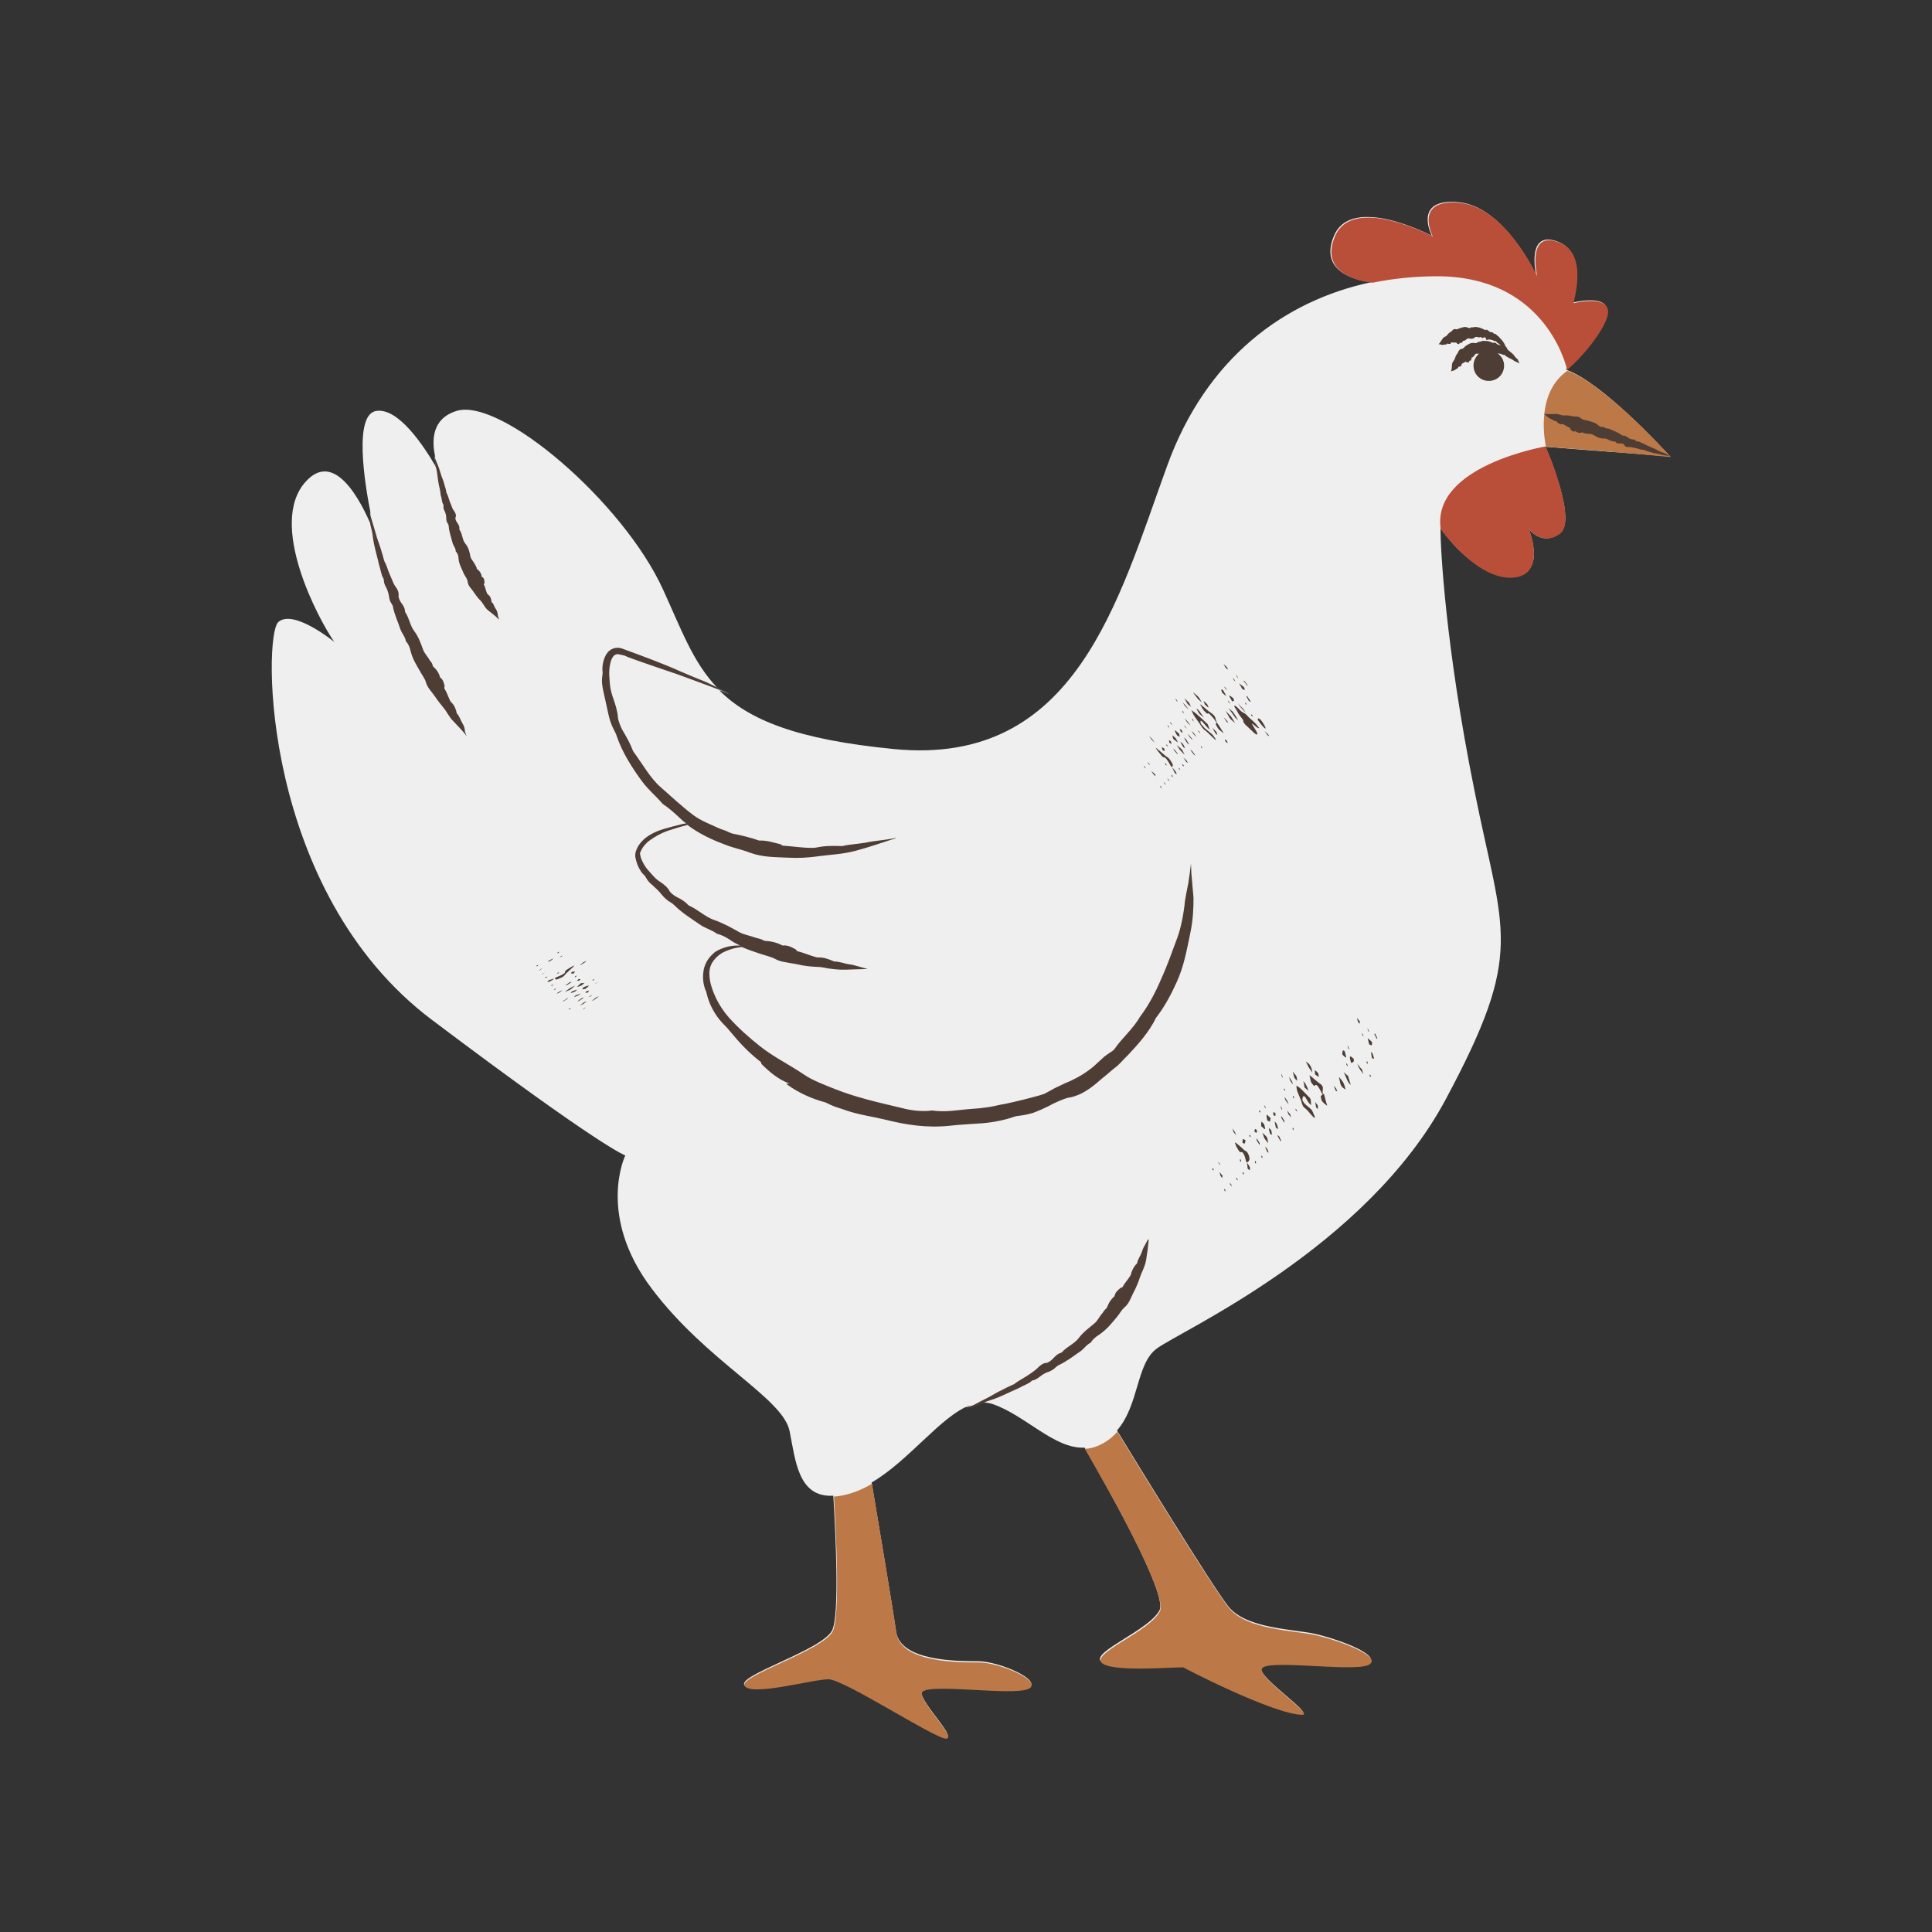 <svg xmlns="http://www.w3.org/2000/svg" xmlns:xlink="http://www.w3.org/1999/xlink" width="200" viewBox="0 0 150 150" height="200" preserveAspectRatio="xMidYMid meet"><rect x="0" y="0" width="150" height="150" fill="#333333" stroke="none"/><defs><clipPath id="956b8e612f"><path d="M 21 15 L 129.75 15 L 129.75 135 L 21 135 Z M 21 15 " clip-rule="nonzero"></path></clipPath><clipPath id="758ae42e56"><path d="M 57 28 L 129.75 28 L 129.75 135 L 57 135 Z M 57 28 " clip-rule="nonzero"></path></clipPath><clipPath id="5d66ffe4da"><path d="M 28 25 L 129.75 25 L 129.75 110 L 28 110 Z M 28 25 " clip-rule="nonzero"></path></clipPath></defs><g clip-path="url(#956b8e612f)"><path fill="#efefef" d="M 129.68 35.441 C 129.703 35.469 129.703 35.469 129.68 35.441 C 128.918 35.395 128.039 35.301 127.09 35.23 C 126.945 35.23 126.828 35.207 126.684 35.207 C 126.426 35.184 126.164 35.156 125.902 35.133 C 125.758 35.133 125.617 35.109 125.473 35.109 C 125.332 35.109 125.211 35.086 125.07 35.086 C 124.691 35.062 124.285 35.016 123.93 34.992 C 123.906 34.992 123.883 34.992 123.859 34.992 C 121.719 34.824 119.984 34.684 119.984 34.684 C 119.984 34.684 120.246 35.277 120.555 36.109 C 120.602 36.227 120.652 36.348 120.676 36.465 C 120.77 36.703 120.84 36.941 120.91 37.203 C 120.961 37.32 120.984 37.438 121.031 37.559 C 121.102 37.746 121.148 37.961 121.195 38.152 C 121.223 38.223 121.223 38.27 121.246 38.34 C 121.27 38.484 121.316 38.625 121.34 38.746 C 121.363 38.91 121.41 39.055 121.434 39.195 C 121.457 39.34 121.48 39.457 121.48 39.602 C 121.508 39.816 121.531 40.004 121.531 40.172 C 121.531 40.742 121.41 41.191 121.102 41.406 C 119.723 42.453 118.68 41.051 118.68 41.051 C 118.68 41.051 119.105 42.07 119.082 43.047 C 119.082 43.117 119.082 43.164 119.082 43.211 C 119.082 43.332 119.059 43.449 119.012 43.594 C 118.988 43.688 118.965 43.781 118.918 43.879 C 118.895 43.926 118.867 43.973 118.844 44.02 C 118.797 44.113 118.727 44.211 118.656 44.281 C 118.609 44.328 118.582 44.352 118.535 44.398 C 118.273 44.637 117.918 44.781 117.395 44.805 C 117.23 44.805 117.039 44.805 116.875 44.781 C 116.492 44.734 116.113 44.613 115.734 44.473 C 114.781 44.043 113.879 43.309 113.191 42.617 C 113 42.43 112.836 42.262 112.691 42.07 C 112.598 41.977 112.527 41.883 112.453 41.785 C 112.453 41.762 112.43 41.762 112.406 41.738 C 112.336 41.668 112.266 41.574 112.215 41.5 C 111.98 41.191 111.836 41.004 111.836 41.004 C 111.836 42.547 112.215 50.148 114.473 61.363 C 116.707 72.578 118.441 73.789 112.242 85.359 C 106.039 96.93 91.715 103.297 89.812 104.699 C 88.199 105.887 88.457 109.07 86.723 111.062 C 87.887 112.965 94.066 123.086 95.371 124.727 C 96.773 126.484 100.551 126.484 102.145 126.863 C 104.258 127.363 107.441 128.621 106.133 129.191 C 104.828 129.738 97.891 128.645 97.891 129.523 C 97.891 130.402 101.93 133.039 101.051 133.039 C 98.887 133.039 91.738 129.359 91.832 129.359 C 90.621 129.359 86.129 129.762 85.465 128.977 C 84.801 128.219 89.242 126.555 90.027 125.012 C 90.668 123.727 85.82 115.176 84.207 112.395 C 81.855 112.512 79.621 109.875 77.031 108.996 C 76.723 108.902 76.414 108.879 76.082 108.902 C 76.035 108.926 75.984 108.949 75.938 108.973 C 75.82 109.047 75.156 109.234 75.012 109.258 C 74.895 109.281 75.059 109.211 75.203 109.164 C 75.25 109.141 75.273 109.117 75.32 109.094 C 73.039 109.949 70.594 113.395 67.672 115.102 C 68.121 117.789 69.309 124.82 69.57 126.672 C 69.902 128.977 74.301 128.977 75.938 128.977 C 77.602 128.977 81.094 130.523 79.789 131.07 C 78.48 131.613 71.543 130.523 71.543 131.402 C 71.543 132.281 74.301 134.918 73.422 134.918 C 72.543 134.918 65.508 130.309 64.297 130.309 C 63.086 130.309 58.477 131.613 57.812 130.855 C 57.145 130.094 63.848 128.121 64.605 126.578 C 65.199 125.391 64.867 118.93 64.699 116.125 C 61.945 116.293 61.754 113.32 61.305 111.113 C 60.781 108.523 54.914 105.766 50.613 100.066 C 46.289 94.363 48.547 89.707 48.547 89.707 C 48.547 89.707 46.812 89.184 33.531 79.18 C 20.25 69.18 20.418 49.34 21.605 48.297 C 22.793 47.25 25.953 49.84 25.953 49.84 C 24.742 48.105 20.773 40.695 23.719 37.414 C 25.977 34.871 28.043 38.934 28.875 40.93 C 28.852 40.836 28.828 40.742 28.805 40.668 C 28.754 40.527 28.73 39.887 28.73 39.742 C 28.73 39.625 28.754 39.789 28.777 39.934 C 28.805 40.004 28.805 40.051 28.828 40.125 C 28.258 37.32 27.473 32.141 29.23 31.902 C 30.918 31.664 32.84 34.516 33.863 36.273 C 33.84 36.203 33.816 36.133 33.816 36.086 C 33.793 35.988 33.746 35.539 33.746 35.441 C 33.746 35.348 33.77 35.492 33.816 35.562 C 33.816 35.562 33.816 35.586 33.816 35.586 C 33.484 34.184 33.531 32.496 35.453 31.902 C 38.898 30.859 48.402 38.984 51.492 45.801 C 52.895 48.867 53.797 51.41 55.672 53.379 C 56.055 53.57 56.41 53.762 56.527 53.832 C 56.766 53.973 56.41 53.785 56.125 53.688 C 56.031 53.664 55.934 53.617 55.84 53.594 C 58.145 55.898 61.852 57.418 69.406 58.156 C 83.539 59.535 86.82 46.586 90.621 36.156 C 93.66 27.77 99.742 23.328 106.492 21.902 C 106.492 21.902 102.168 21.594 103.57 18.312 C 104.945 15.012 111.172 18.312 111.172 18.312 C 111.172 18.312 109.629 15.367 113.238 15.699 C 116.848 16.031 119.273 21.402 119.273 21.402 C 119.273 21.402 118.418 17.742 121.008 18.789 C 122.574 19.43 122.621 21.285 122.102 23.492 C 122.102 23.492 124.785 22.805 124.785 24.156 C 124.785 25.086 123.145 27.34 121.602 28.648 C 121.602 28.695 121.625 28.719 121.625 28.719 C 124.355 29.695 128.988 34.684 129.582 35.348 C 129.656 35.418 129.68 35.418 129.68 35.441 C 129.727 35.441 129.703 35.441 129.68 35.441 Z M 129.68 35.441 " fill-opacity="1" fill-rule="nonzero"></path></g><g clip-path="url(#758ae42e56)"><path fill="#bc7846" d="M 79.812 131.141 C 78.48 131.688 71.566 130.594 71.566 131.473 C 71.566 132.352 74.324 134.988 73.445 134.988 C 72.566 134.988 65.531 130.379 64.32 130.379 C 63.109 130.379 58.5 131.688 57.836 130.926 C 57.168 130.164 63.871 128.195 64.652 126.648 C 65.246 125.461 64.914 119 64.75 116.195 C 65.199 116.172 65.746 116.055 66.363 115.84 C 66.816 115.672 67.266 115.461 67.695 115.199 C 68.145 117.883 69.332 124.914 69.594 126.77 C 69.926 129.074 74.324 129.074 75.961 129.074 C 77.625 129.051 81.117 130.594 79.812 131.141 Z M 102.168 126.957 C 100.551 126.578 96.797 126.578 95.395 124.82 C 94.09 123.18 87.887 113.035 86.75 111.16 C 86.465 111.492 86.105 111.801 85.68 112.039 C 85.18 112.324 84.707 112.465 84.23 112.488 C 85.844 115.27 90.715 123.824 90.051 125.105 C 89.289 126.648 84.848 128.289 85.512 129.074 C 86.18 129.832 90.668 129.453 91.879 129.453 C 91.809 129.453 98.938 133.137 101.121 133.137 C 102 133.137 97.961 130.5 97.961 129.621 C 97.961 128.742 104.875 129.832 106.207 129.285 C 107.488 128.715 104.305 127.457 102.168 126.957 Z M 121.695 28.789 C 119.059 30.598 120.031 34.684 120.031 34.684 C 120.031 34.684 126.188 35.133 129.727 35.492 C 129.703 35.469 124.617 29.812 121.695 28.789 Z M 121.695 28.789 " fill-opacity="1" fill-rule="nonzero"></path></g><g clip-path="url(#5d66ffe4da)"><path fill="#4e3d34" d="M 114.711 26.559 Z M 117.965 28.195 C 117.988 28.246 117.941 28.195 117.895 28.172 C 117.777 28.125 117.633 28.078 117.445 27.938 C 117.348 27.863 117.207 27.84 117.086 27.746 C 116.992 27.699 116.898 27.652 116.848 27.578 C 116.848 27.578 116.848 27.555 116.824 27.555 C 116.684 27.578 116.59 27.484 116.469 27.461 C 116.422 27.461 116.375 27.461 116.328 27.438 C 116.305 27.438 116.305 27.438 116.277 27.438 C 116.59 27.652 116.777 28.008 116.777 28.387 C 116.777 29.051 116.254 29.574 115.59 29.574 C 114.926 29.574 114.402 29.051 114.402 28.387 C 114.402 28.008 114.57 27.699 114.828 27.461 C 114.758 27.461 114.688 27.461 114.617 27.461 C 114.52 27.461 114.473 27.625 114.402 27.676 C 114.379 27.699 114.355 27.746 114.309 27.746 C 114.285 27.746 114.262 27.746 114.262 27.77 C 114.234 27.938 114.211 28.031 114.07 28.008 C 114.094 28.172 113.977 28.148 113.855 28.125 C 113.832 28.102 113.809 28.055 113.785 28.078 C 113.715 28.148 113.594 28.172 113.5 28.246 C 113.477 28.246 113.477 28.27 113.477 28.293 C 113.477 28.434 113.379 28.457 113.238 28.48 C 113.238 28.48 113.215 28.48 113.215 28.48 C 113.238 28.555 113.191 28.578 113.145 28.602 C 113.098 28.625 113.047 28.672 113 28.695 C 112.977 28.742 112.859 28.766 112.785 28.789 C 112.691 28.816 112.645 28.84 112.645 28.84 C 112.645 28.84 112.668 28.816 112.668 28.789 C 112.715 28.672 112.715 28.48 112.738 28.27 C 112.762 28.078 112.906 28.008 112.953 27.84 C 113 27.699 113.047 27.555 113.145 27.461 C 113.238 27.316 113.262 27.105 113.5 27.082 C 113.617 27.082 113.691 26.938 113.785 26.867 C 113.977 26.746 114.188 26.582 114.449 26.629 C 114.57 26.652 114.688 26.652 114.758 26.535 C 114.828 26.559 114.902 26.535 114.973 26.512 C 115.043 26.488 115.09 26.461 115.188 26.461 C 115.305 26.488 115.426 26.461 115.543 26.488 C 115.66 26.512 115.781 26.559 115.875 26.605 C 115.898 26.629 115.945 26.629 115.969 26.605 C 116.066 26.582 116.137 26.629 116.184 26.676 C 116.254 26.746 116.352 26.773 116.445 26.797 C 116.469 26.797 116.492 26.797 116.516 26.797 C 116.469 26.773 116.422 26.723 116.375 26.699 C 116.305 26.629 116.23 26.605 116.16 26.512 C 116.16 26.512 116.16 26.488 116.137 26.488 C 115.996 26.488 115.922 26.414 115.828 26.391 C 115.781 26.391 115.734 26.391 115.711 26.367 C 115.66 26.344 115.613 26.344 115.543 26.367 C 115.449 26.414 115.375 26.414 115.352 26.25 C 115.352 26.203 115.281 26.152 115.211 26.203 C 115.113 26.25 115.043 26.273 114.996 26.176 C 114.996 26.176 114.973 26.152 114.973 26.152 C 114.902 26.203 114.805 26.203 114.734 26.176 C 114.664 26.152 114.57 26.129 114.496 26.203 C 114.332 26.344 114.188 26.297 114.023 26.273 C 113.926 26.25 113.832 26.391 113.762 26.414 C 113.715 26.414 113.691 26.488 113.641 26.461 C 113.617 26.461 113.594 26.438 113.594 26.461 C 113.523 26.605 113.453 26.676 113.332 26.605 C 113.309 26.773 113.191 26.723 113.098 26.652 C 113.07 26.629 113.07 26.559 113.047 26.582 C 112.953 26.629 112.836 26.582 112.715 26.582 C 112.691 26.582 112.668 26.582 112.668 26.605 C 112.621 26.723 112.527 26.723 112.383 26.676 C 112.383 26.676 112.359 26.676 112.359 26.676 C 112.336 26.746 112.289 26.746 112.242 26.746 C 112.191 26.746 112.121 26.746 112.074 26.773 C 112.027 26.797 111.93 26.773 111.836 26.746 C 111.742 26.723 111.695 26.723 111.695 26.723 C 111.695 26.723 111.719 26.699 111.719 26.699 C 111.812 26.605 111.883 26.461 112.004 26.297 C 112.098 26.129 112.266 26.152 112.336 26.035 C 112.43 25.918 112.527 25.82 112.621 25.773 C 112.762 25.703 112.836 25.488 113.023 25.559 C 113.121 25.605 113.215 25.512 113.332 25.488 C 113.43 25.465 113.523 25.418 113.641 25.395 C 113.738 25.371 113.855 25.395 113.977 25.441 C 114.07 25.488 114.164 25.488 114.262 25.395 C 114.379 25.465 114.496 25.348 114.641 25.395 C 114.758 25.418 114.855 25.418 114.949 25.465 C 115.043 25.512 115.164 25.535 115.258 25.605 C 115.281 25.633 115.328 25.633 115.352 25.605 C 115.449 25.582 115.496 25.633 115.566 25.68 C 115.637 25.75 115.711 25.797 115.805 25.797 C 115.875 25.797 115.945 25.82 115.969 25.891 C 115.969 25.918 115.996 25.918 115.996 25.918 C 116.137 25.867 116.207 26.059 116.328 26.105 C 116.422 26.203 116.516 26.32 116.613 26.414 C 116.684 26.512 116.777 26.629 116.824 26.746 C 116.848 26.82 116.922 26.938 116.992 27.008 C 117.016 27.031 117.016 27.082 117.039 27.129 C 117.23 27.316 117.469 27.438 117.609 27.676 C 117.656 27.746 117.754 27.84 117.848 27.91 C 117.848 27.961 117.941 28.148 117.965 28.195 Z M 115.09 27.316 C 115.09 27.316 115.113 27.316 115.113 27.293 C 115.113 27.316 115.09 27.316 115.09 27.316 Z M 116.637 26.984 C 116.637 26.961 116.613 26.961 116.59 26.938 C 116.613 26.961 116.613 26.984 116.637 26.984 Z M 113.047 26.723 Z M 114.262 25.441 Z M 121.84 33.305 Z M 129.68 35.418 C 129.609 35.371 129.297 35.207 129.227 35.184 C 129.086 35.133 128.871 35.062 128.754 34.992 C 128.395 34.777 127.969 34.66 127.613 34.445 C 127.422 34.398 127.254 34.23 127.066 34.277 C 127.066 34.277 127.02 34.254 127.02 34.23 C 126.945 34.137 126.828 34.113 126.734 34.113 C 126.59 34.09 126.473 34.043 126.352 33.945 C 126.258 33.875 126.164 33.805 126.043 33.828 C 125.996 33.828 125.949 33.805 125.902 33.781 C 125.641 33.566 125.309 33.473 125.023 33.328 C 124.855 33.234 124.641 33.305 124.5 33.137 C 124.332 33.188 124.191 33.113 124.094 33.02 C 123.836 32.781 123.5 32.734 123.191 32.641 C 123.027 32.594 122.836 32.594 122.742 32.473 C 122.527 32.285 122.266 32.355 122.027 32.309 C 121.84 32.258 121.625 32.234 121.434 32.258 C 121.195 32.258 121.008 32.117 120.746 32.141 C 120.438 32.141 120.176 32.164 119.961 32.141 C 119.938 32.141 119.891 32.117 119.891 32.141 C 119.891 32.141 119.961 32.211 120.059 32.285 C 120.152 32.355 120.27 32.473 120.344 32.496 C 120.414 32.52 120.508 32.57 120.578 32.617 C 120.652 32.664 120.746 32.711 120.816 32.688 C 120.816 32.688 120.816 32.688 120.84 32.711 C 120.961 32.855 121.102 32.973 121.293 32.926 C 121.316 32.926 121.363 32.926 121.387 32.949 C 121.555 33.02 121.695 33.164 121.887 33.211 C 121.934 33.234 121.91 33.281 121.91 33.305 C 122.027 33.449 122.148 33.566 122.312 33.473 C 122.48 33.613 122.672 33.637 122.859 33.566 C 122.883 33.566 122.906 33.59 122.93 33.613 C 123.004 33.66 123.074 33.637 123.145 33.66 C 123.336 33.707 123.551 33.66 123.691 33.758 C 123.953 33.898 124.191 34.066 124.523 34.043 C 124.809 34.02 125.047 34.305 125.379 34.277 C 125.379 34.277 125.402 34.277 125.426 34.305 C 125.52 34.445 125.664 34.445 125.828 34.422 C 125.949 34.422 126.066 34.469 126.09 34.516 C 126.164 34.684 126.305 34.73 126.473 34.707 C 126.59 34.707 126.684 34.707 126.805 34.754 C 126.875 34.777 126.945 34.777 127.043 34.801 C 127.254 34.848 127.445 34.945 127.66 34.922 C 127.66 34.922 127.684 34.945 127.684 34.945 C 127.824 35.016 127.992 35.062 128.16 35.109 C 128.371 35.184 128.609 35.207 128.824 35.254 C 129.203 35.371 129.441 35.371 129.633 35.395 C 129.656 35.441 129.75 35.469 129.68 35.418 Z M 51.422 62.48 C 51.398 62.48 51.398 62.48 51.422 62.48 C 51.398 62.48 51.398 62.48 51.422 62.48 Z M 60.664 65.617 Z M 61.754 73.836 C 61.777 73.836 61.777 73.836 61.754 73.836 Z M 58.93 82.648 C 58.902 82.648 58.902 82.648 58.93 82.648 C 58.902 82.648 58.902 82.648 58.93 82.648 Z M 92.496 67.777 C 92.473 67.375 92.473 66.805 92.449 67.184 C 92.426 67.375 92.355 67.992 92.262 68.562 C 92.141 69.156 92.023 69.75 92 69.941 C 91.926 70.82 91.691 72.031 91.43 72.742 C 91.023 73.836 90.645 74.93 90.168 75.973 C 89.719 77.043 89.172 78.066 88.508 78.945 C 87.984 79.871 87.082 80.629 86.535 81.438 C 86.512 81.484 86.344 81.629 86.25 81.676 C 86.012 81.844 85.773 81.984 85.586 82.176 C 85.371 82.363 85.18 82.555 84.965 82.746 C 84.395 83.242 83.754 83.625 83.09 83.934 C 82.805 84.051 82.52 84.172 82.258 84.312 C 81.973 84.434 81.711 84.574 81.426 84.742 C 81.332 84.789 81.211 84.859 81.07 84.93 C 80.926 84.977 80.785 85.027 80.691 85.051 C 79.836 85.289 78.98 85.5 78.102 85.691 C 77.648 85.762 77.223 85.883 76.77 85.953 C 76.32 86.023 75.867 86.07 75.441 86.094 C 74.395 86.168 73.422 86.379 72.352 86.215 L 72.375 86.215 C 71.613 86.332 70.711 86.215 70 86.023 C 68.219 85.598 66.484 85.215 64.82 84.551 C 63.988 84.219 63.039 83.863 62.395 83.41 C 61.23 82.625 60.043 82.055 59 81.223 C 58.191 80.582 57.359 79.848 56.625 79.039 C 56.219 78.586 55.887 78.09 55.602 77.52 C 55.34 76.949 55.102 76.355 55.078 75.688 C 55.055 75.309 55.148 74.953 55.34 74.668 C 55.531 74.383 55.793 74.145 56.078 73.977 C 56.574 73.719 57.098 73.574 57.598 73.527 C 58.047 73.719 58.5 73.883 58.953 74.027 C 59.355 74.168 59.809 74.262 60.141 74.43 C 60.426 74.598 60.734 74.668 61.043 74.715 C 61.352 74.785 61.66 74.809 61.969 74.883 C 62.445 75 62.965 75.047 63.465 75.07 C 63.75 75.07 64.035 75.141 64.32 75.191 C 64.605 75.238 64.914 75.262 65.246 75.285 C 65.629 75.285 65.961 75.285 66.293 75.262 C 66.602 75.262 66.91 75.238 67.172 75.238 C 67.242 75.238 67.363 75.238 67.363 75.238 C 67.387 75.238 67.148 75.168 66.863 75.094 C 66.578 75.023 66.246 74.906 66.031 74.883 C 65.816 74.859 65.605 74.809 65.367 74.738 C 65.152 74.691 64.938 74.645 64.75 74.645 C 64.75 74.645 64.699 74.645 64.699 74.621 C 64.297 74.453 63.918 74.312 63.488 74.336 C 63.441 74.336 63.348 74.312 63.277 74.289 C 62.824 74.168 62.422 73.977 61.945 73.859 C 61.801 73.836 61.852 73.789 61.828 73.742 C 61.492 73.551 61.16 73.359 60.758 73.41 C 60.305 73.172 59.855 73.074 59.402 73.051 C 59.355 73.051 59.285 73.004 59.215 72.98 C 59.047 72.887 58.855 72.863 58.691 72.812 C 58.262 72.648 57.762 72.578 57.383 72.363 C 56.742 72.008 56.172 71.676 55.41 71.414 C 54.746 71.176 54.199 70.629 53.512 70.32 C 53.488 70.32 53.441 70.273 53.414 70.25 C 53.18 69.988 52.895 69.82 52.562 69.656 C 52.324 69.535 52.039 69.297 51.992 69.203 C 51.848 68.895 51.539 68.656 51.254 68.465 C 51.016 68.324 50.852 68.156 50.66 67.945 C 50.543 67.801 50.398 67.66 50.281 67.516 C 50.113 67.328 49.996 67.113 49.875 66.875 C 49.758 66.66 49.711 66.445 49.688 66.258 C 49.688 66.234 49.688 66.211 49.711 66.188 C 49.828 65.852 50.09 65.52 50.398 65.281 C 50.852 64.949 51.324 64.688 51.848 64.5 C 52.512 64.285 52.988 64.145 53.367 64.047 C 54.246 64.711 55.246 65.188 56.266 65.566 C 56.91 65.828 57.645 65.973 58.191 66.188 C 59.188 66.566 60.188 66.543 61.184 66.59 C 61.945 66.637 62.801 66.59 63.586 66.473 C 64.465 66.352 65.391 66.328 66.387 66.066 C 67.551 65.758 68.453 65.426 69.285 65.164 C 69.383 65.141 69.57 65.094 69.57 65.07 C 69.594 65.047 69.238 65.117 68.789 65.188 C 68.336 65.258 67.766 65.309 67.434 65.379 C 66.793 65.52 65.961 65.543 65.414 65.688 C 65.414 65.688 65.344 65.688 65.32 65.688 C 64.629 65.664 64.012 65.664 63.371 65.805 C 63.277 65.828 63.133 65.828 63.016 65.828 C 62.277 65.828 61.59 65.711 60.852 65.664 C 60.613 65.641 60.688 65.594 60.664 65.566 C 60.094 65.426 59.547 65.234 58.93 65.258 L 58.953 65.258 L 58.93 65.258 C 58.191 64.996 57.527 64.855 56.836 64.711 C 56.766 64.688 56.648 64.641 56.551 64.594 C 56.289 64.453 56.004 64.402 55.77 64.285 C 55.102 63.977 54.414 63.715 53.867 63.312 C 52.941 62.621 52.203 61.91 51.277 61.102 C 50.469 60.391 49.875 59.297 49.188 58.371 C 49.164 58.348 49.117 58.25 49.117 58.227 C 48.926 57.727 48.664 57.254 48.379 56.777 C 48.164 56.422 47.977 55.875 47.977 55.707 C 47.953 55.234 47.762 54.641 47.57 54.094 C 47.43 53.688 47.359 53.332 47.332 52.883 C 47.309 52.598 47.285 52.289 47.309 52.004 C 47.332 51.621 47.43 51.195 47.617 50.957 C 47.715 50.84 47.832 50.789 47.977 50.789 C 48 50.789 48.047 50.789 48.094 50.816 C 48.141 50.816 48.188 50.84 48.238 50.84 L 48.523 50.91 C 48.547 50.91 48.617 50.957 48.664 50.98 C 49.258 51.219 49.949 51.434 50.59 51.668 C 51.469 51.98 52.301 52.238 53.133 52.547 C 54.555 53.07 55.387 53.379 56.195 53.688 C 56.457 53.809 56.836 53.973 56.598 53.832 C 56.363 53.688 55.078 53.07 54.816 52.953 C 54.223 52.715 53.414 52.383 52.918 52.168 C 51.398 51.48 49.805 50.91 48.262 50.34 C 48.047 50.27 47.738 50.27 47.477 50.41 C 47.215 50.555 47.074 50.766 46.977 50.98 C 46.789 51.41 46.738 51.836 46.789 52.215 C 46.789 52.266 46.766 52.43 46.766 52.477 C 46.691 52.906 46.766 53.332 46.859 53.738 C 46.977 54.281 47.098 54.805 47.215 55.352 C 47.309 55.805 47.43 56.23 47.668 56.66 C 47.738 56.801 47.855 57.039 47.902 57.207 C 48.332 58.441 49.066 59.605 49.875 60.699 C 50.352 61.34 50.922 61.789 51.445 62.41 C 51.918 62.719 52.418 63.168 52.82 63.547 C 52.965 63.691 53.105 63.809 53.273 63.93 C 53.105 63.953 52.941 63.977 52.895 64 C 52.488 64.094 51.965 64.238 51.633 64.332 C 51.113 64.477 50.613 64.688 50.16 65.023 C 49.949 65.188 49.734 65.402 49.566 65.664 C 49.496 65.781 49.426 65.926 49.379 66.066 C 49.352 66.137 49.328 66.234 49.328 66.305 C 49.305 66.398 49.328 66.473 49.328 66.543 C 49.379 66.828 49.473 67.113 49.59 67.352 C 49.711 67.586 49.852 67.824 50.043 67.969 C 50.066 67.992 50.113 68.086 50.137 68.109 C 50.258 68.348 50.445 68.562 50.66 68.727 C 50.922 68.965 51.184 69.203 51.398 69.488 C 51.586 69.703 51.801 69.914 52.062 70.059 C 52.156 70.105 52.277 70.199 52.371 70.297 C 52.965 70.891 53.699 71.34 54.391 71.816 C 54.816 72.102 55.27 72.195 55.672 72.504 C 56.031 72.578 56.41 72.789 56.695 72.98 C 56.934 73.148 57.195 73.289 57.453 73.41 C 57.406 73.41 57.336 73.41 57.289 73.41 C 56.957 73.41 56.574 73.457 56.242 73.574 C 55.887 73.691 55.578 73.836 55.387 74.027 C 55.199 74.191 55.008 74.406 54.863 74.668 C 54.723 74.93 54.629 75.215 54.605 75.5 C 54.531 76.07 54.652 76.641 54.84 77.02 C 54.84 77.02 54.863 77.113 54.863 77.137 C 55.102 78.137 55.625 78.992 56.312 79.656 C 56.41 79.75 56.551 79.918 56.672 80.059 C 57.359 80.891 58.074 81.676 58.93 82.34 C 59.215 82.555 59.07 82.531 59.117 82.602 C 59.734 83.219 60.426 83.812 61.281 84.121 L 61.043 84.148 L 61.066 84.172 C 62.016 84.859 62.992 85.289 64.012 85.57 C 64.129 85.598 64.297 85.691 64.441 85.762 C 64.844 85.953 65.246 86.047 65.629 86.191 C 66.648 86.547 67.742 86.688 68.715 86.926 C 70.355 87.332 71.922 87.59 73.754 87.402 C 74.535 87.305 75.367 87.281 76.246 87.211 C 77.102 87.141 77.98 86.973 78.789 86.688 C 78.859 86.664 78.98 86.641 79.027 86.641 C 79.43 86.594 79.812 86.523 80.215 86.402 C 80.594 86.262 80.977 86.094 81.355 85.906 C 81.617 85.762 81.949 85.598 82.234 85.477 C 82.52 85.359 82.781 85.262 82.898 85.238 C 83.254 85.191 83.66 85.051 84.039 84.859 C 84.422 84.645 84.801 84.383 85.133 84.098 C 85.371 83.887 85.609 83.695 85.844 83.504 C 86.082 83.316 86.297 83.102 86.582 82.887 C 86.938 82.625 87.223 82.246 87.555 81.938 C 88.387 81.059 89.242 80.086 89.742 79.039 C 89.766 78.992 89.836 78.922 89.883 78.848 C 90.453 78.09 90.953 77.16 91.355 76.258 C 91.926 75.023 92.141 73.742 92.402 72.504 C 92.641 71.391 92.664 70.461 92.664 69.703 C 92.594 68.918 92.547 68.301 92.496 67.777 Z M 38.52 47.32 C 38.449 47.227 38.402 47.133 38.352 47.012 C 38.305 46.895 38.258 46.801 38.164 46.75 C 38.164 46.75 38.164 46.727 38.164 46.727 C 38.141 46.492 38.07 46.277 37.879 46.156 C 37.855 46.133 37.832 46.086 37.809 46.062 C 37.711 45.848 37.688 45.586 37.57 45.398 C 37.523 45.328 37.594 45.328 37.617 45.301 C 37.617 45.09 37.617 44.875 37.402 44.781 C 37.379 44.52 37.238 44.328 37.023 44.164 C 37 44.137 37 44.09 37 44.066 C 36.977 43.973 36.902 43.902 36.879 43.828 C 36.785 43.617 36.57 43.426 36.523 43.211 C 36.453 42.832 36.383 42.5 36.098 42.168 C 35.883 41.883 35.906 41.43 35.668 41.121 C 35.668 41.121 35.668 41.074 35.668 41.074 C 35.691 40.883 35.598 40.719 35.48 40.551 C 35.383 40.434 35.336 40.242 35.359 40.195 C 35.453 40.004 35.359 39.816 35.242 39.648 C 35.145 39.531 35.098 39.41 35.051 39.27 C 35.027 39.172 34.98 39.078 34.934 38.984 C 34.836 38.723 34.789 38.461 34.648 38.223 C 34.648 38.223 34.648 38.199 34.648 38.176 C 34.625 37.961 34.527 37.746 34.48 37.535 C 34.41 37.25 34.266 36.988 34.195 36.703 C 34.055 36.203 33.91 35.918 33.816 35.68 C 33.793 35.586 33.746 35.469 33.746 35.562 C 33.746 35.656 33.793 36.109 33.816 36.203 C 33.887 36.395 33.934 36.68 33.957 36.867 C 33.98 37.129 34.031 37.414 34.078 37.676 C 34.148 37.938 34.195 38.199 34.219 38.484 L 34.219 38.461 C 34.316 38.699 34.289 39.008 34.434 39.195 C 34.434 39.195 34.434 39.27 34.434 39.293 C 34.41 39.434 34.457 39.555 34.527 39.695 C 34.602 39.863 34.648 40.027 34.648 40.219 C 34.648 40.387 34.672 40.527 34.766 40.645 C 34.789 40.695 34.836 40.766 34.836 40.836 C 34.859 41.266 35.027 41.691 35.121 42.094 C 35.172 42.355 35.383 42.523 35.383 42.809 C 35.527 42.949 35.598 43.164 35.598 43.332 C 35.621 43.781 35.859 44.164 36.023 44.566 C 36.121 44.758 36.285 44.945 36.309 45.16 C 36.336 45.516 36.645 45.73 36.809 46.016 C 36.953 46.23 37.117 46.441 37.309 46.633 C 37.523 46.848 37.617 47.156 37.879 47.371 C 38.188 47.633 38.473 47.82 38.664 48.035 C 38.688 48.059 38.734 48.105 38.734 48.105 C 38.758 48.105 38.711 47.988 38.664 47.844 C 38.637 47.582 38.59 47.418 38.52 47.32 Z M 37.617 45.277 Z M 35.93 56.207 C 35.766 55.945 35.668 55.566 35.453 55.375 C 35.453 55.375 35.453 55.352 35.453 55.328 C 35.383 55.02 35.266 54.734 35.027 54.52 C 35.004 54.496 34.957 54.426 34.934 54.379 C 34.789 54.07 34.695 53.762 34.504 53.453 C 34.457 53.355 34.504 53.355 34.527 53.332 C 34.48 53.047 34.41 52.762 34.172 52.598 C 34.078 52.238 33.887 51.98 33.625 51.742 C 33.602 51.719 33.578 51.645 33.578 51.598 C 33.531 51.457 33.438 51.359 33.363 51.266 C 33.199 50.957 32.938 50.719 32.84 50.41 C 32.652 49.91 32.508 49.461 32.152 48.984 C 31.844 48.582 31.773 47.988 31.465 47.535 C 31.465 47.512 31.441 47.488 31.441 47.465 C 31.441 47.203 31.297 46.988 31.133 46.777 C 31.012 46.609 30.941 46.371 30.941 46.277 C 30.988 46.016 30.871 45.754 30.703 45.539 C 30.586 45.375 30.512 45.207 30.441 45.016 C 30.395 44.898 30.324 44.758 30.277 44.637 C 30.109 44.281 30.039 43.902 29.848 43.594 C 29.848 43.594 29.848 43.543 29.824 43.52 C 29.754 43.234 29.656 42.926 29.562 42.617 C 29.445 42.215 29.277 41.836 29.184 41.453 C 28.992 40.766 28.852 40.359 28.754 40.004 C 28.73 39.863 28.707 39.695 28.684 39.816 C 28.684 39.957 28.73 40.598 28.754 40.742 C 28.828 41.027 28.922 41.406 28.945 41.668 C 29.039 42.43 29.277 43.164 29.445 43.902 C 29.562 44.234 29.586 44.637 29.777 44.922 C 29.777 44.945 29.801 45.016 29.801 45.043 C 29.801 45.23 29.871 45.422 29.969 45.586 C 30.086 45.801 30.156 46.039 30.203 46.301 C 30.227 46.516 30.277 46.703 30.418 46.895 C 30.465 46.965 30.512 47.062 30.512 47.133 C 30.633 47.727 30.895 48.273 31.082 48.844 C 31.203 49.176 31.465 49.438 31.512 49.793 C 31.703 49.984 31.82 50.27 31.867 50.504 C 32.012 51.125 32.32 51.621 32.629 52.145 C 32.77 52.406 32.984 52.691 33.055 52.93 C 33.176 53.402 33.531 53.715 33.77 54.07 C 33.957 54.355 34.195 54.664 34.434 54.949 C 34.695 55.258 34.859 55.66 35.195 55.992 C 35.574 56.398 35.906 56.73 36.145 57.039 C 36.168 57.086 36.215 57.156 36.215 57.156 C 36.238 57.156 36.168 57.016 36.098 56.801 C 36.098 56.586 36.023 56.352 35.93 56.207 Z M 34.551 53.355 Z M 29.492 43.902 Z M 87.035 99.945 Z M 88.957 96.547 C 88.84 96.738 88.719 96.977 88.672 97.141 C 88.625 97.285 88.555 97.453 88.457 97.617 C 88.387 97.785 88.293 97.926 88.293 98.07 C 88.293 98.07 88.27 98.094 88.27 98.094 C 88.148 98.211 88.055 98.355 87.984 98.473 C 87.914 98.617 87.84 98.758 87.816 98.902 C 87.816 98.949 87.77 99.02 87.746 99.066 C 87.555 99.375 87.32 99.613 87.152 99.922 C 87.105 100.016 87.059 99.945 87.035 99.969 C 86.797 100.16 86.582 100.324 86.535 100.633 C 86.391 100.754 86.273 100.895 86.18 101.039 C 86.082 101.18 86.012 101.348 85.941 101.516 C 85.941 101.562 85.871 101.586 85.844 101.633 C 85.727 101.727 85.68 101.848 85.586 101.965 C 85.465 102.082 85.371 102.25 85.273 102.395 C 85.18 102.535 85.062 102.68 84.941 102.773 C 84.516 103.129 84.109 103.414 83.73 103.914 C 83.398 104.34 82.828 104.555 82.449 104.984 C 82.426 105.008 82.402 105.008 82.375 105.031 C 82.117 105.102 81.926 105.293 81.734 105.504 C 81.594 105.648 81.355 105.812 81.262 105.812 C 81 105.812 80.762 106.004 80.547 106.219 C 80.406 106.359 80.238 106.48 80.074 106.598 C 79.953 106.668 79.836 106.766 79.715 106.836 C 79.383 107.051 79.004 107.238 78.719 107.477 C 78.695 107.477 78.672 107.5 78.648 107.5 C 78.363 107.621 78.055 107.785 77.77 107.93 C 77.363 108.117 77.008 108.355 76.629 108.547 C 75.938 108.879 75.559 109.117 75.227 109.281 C 75.105 109.355 74.918 109.402 75.035 109.379 C 75.18 109.355 75.82 109.164 75.961 109.094 C 76.246 108.973 76.629 108.785 76.891 108.711 C 77.672 108.477 78.387 108.07 79.121 107.762 C 79.43 107.57 79.859 107.453 80.098 107.215 C 80.098 107.191 80.168 107.168 80.215 107.168 C 80.43 107.121 80.57 107 80.738 106.883 C 80.953 106.715 81.164 106.574 81.426 106.504 C 81.641 106.406 81.832 106.312 81.973 106.148 C 82.02 106.098 82.141 106.027 82.211 105.98 C 82.781 105.719 83.305 105.316 83.824 104.957 C 84.16 104.746 84.324 104.414 84.68 104.246 C 84.824 104.008 85.062 103.793 85.301 103.652 C 85.586 103.461 85.82 103.25 86.059 103.012 C 86.273 102.773 86.488 102.535 86.699 102.273 C 86.914 102.012 87.082 101.703 87.293 101.516 C 87.699 101.18 87.816 100.684 88.055 100.254 C 88.223 99.922 88.387 99.543 88.508 99.16 C 88.648 98.758 88.887 98.355 88.98 97.855 C 89.027 97.57 89.055 97.309 89.102 97.047 C 89.125 96.809 89.148 96.57 89.172 96.383 C 89.172 96.336 89.195 96.238 89.195 96.238 C 89.125 96.191 89.055 96.359 88.957 96.547 Z M 101.836 86.168 C 101.668 86 101.5 85.883 101.336 85.738 C 101.266 85.668 101.121 85.453 101.121 85.43 C 101.121 85.312 101.121 85.215 101.168 85.145 C 101.266 84.977 101.43 85.336 101.574 85.57 C 101.645 85.668 101.785 85.809 101.785 85.809 C 101.785 85.668 101.785 85.523 101.762 85.359 C 101.762 85.336 101.645 85.168 101.574 85.121 C 101.359 84.906 101.145 84.668 100.934 84.48 C 100.836 84.383 100.766 84.359 100.648 84.289 C 100.672 84.457 100.672 84.574 100.719 84.719 C 100.812 84.953 100.934 85.238 101.027 85.477 C 101.098 85.715 101.121 85.906 101.359 86.07 C 101.527 86.191 101.715 86.477 101.906 86.664 C 102.023 86.785 102.145 86.902 102.047 86.617 C 101.953 86.426 101.883 86.215 101.836 86.168 Z M 96.965 89.73 C 96.82 89.301 96.68 89.398 96.559 89.254 C 96.371 89.066 96.18 88.922 95.988 88.754 C 95.941 88.73 95.918 88.707 95.871 88.707 C 95.918 88.805 95.941 88.898 95.965 88.969 C 96.109 89.207 96.227 89.516 96.371 89.445 C 96.465 89.398 96.609 89.637 96.68 89.895 C 96.727 90.062 96.727 90.348 96.895 90.203 C 96.988 90.109 97.059 90.016 96.965 89.73 Z M 102.715 84.953 C 102.715 84.883 102.668 84.766 102.691 84.719 C 102.691 84.504 102.809 84.336 102.43 84.098 C 102.262 83.98 102.047 83.789 101.859 83.625 C 101.785 83.578 101.738 83.527 101.668 83.48 C 101.715 83.672 101.738 83.84 101.785 84.004 C 101.836 84.098 102.023 84.336 102.047 84.312 C 102.168 84.172 102.262 84.172 102.547 84.719 C 102.617 84.883 102.668 84.953 102.691 84.977 C 102.617 85.051 102.547 85.051 102.547 85.145 C 102.547 85.215 102.617 85.5 102.668 85.523 C 102.785 85.668 102.926 85.762 103.047 85.855 C 102.977 85.621 102.902 85.383 102.785 84.906 C 102.738 84.953 102.738 84.953 102.715 84.953 Z M 104.328 83.242 C 104.496 83.602 104.566 83.812 104.684 84.027 C 104.734 84.098 104.805 84.172 104.875 84.242 C 104.805 84.004 104.734 83.766 104.66 83.527 C 104.637 83.504 104.52 83.434 104.328 83.242 Z M 103.949 83.602 C 104.043 84.004 104.066 84.219 104.141 84.312 C 104.234 84.457 104.352 84.504 104.473 84.598 C 104.426 84.406 104.375 84.219 104.281 84.027 C 104.211 83.91 104.09 83.766 103.949 83.602 Z M 104.805 82.105 C 104.805 82.199 104.852 82.316 104.898 82.531 C 104.969 82.484 105.043 82.484 105.09 82.438 C 105.113 82.391 105.113 82.293 105.113 82.223 C 105.043 82.152 104.945 82.055 104.875 82.031 C 104.828 82.008 104.805 82.031 104.805 82.105 Z M 98.344 86.547 C 98.316 86.641 98.367 86.832 98.391 86.996 C 98.461 87.02 98.508 87.047 98.602 87.094 C 98.602 86.996 98.629 86.902 98.652 86.809 C 98.531 86.711 98.367 86.523 98.344 86.547 Z M 104.496 82.105 C 104.543 82.078 104.449 81.82 104.398 81.605 C 104.352 81.582 104.281 81.535 104.258 81.559 C 104.234 81.629 104.211 81.746 104.211 81.867 C 104.305 81.961 104.473 82.129 104.496 82.105 Z M 101.883 83.27 C 101.859 83.148 101.859 83.031 101.812 82.91 C 101.785 82.84 101.715 82.699 101.668 82.648 C 101.598 82.555 101.527 82.531 101.383 82.414 C 101.5 82.648 101.574 82.816 101.668 82.957 C 101.738 83.078 101.812 83.148 101.883 83.27 Z M 102.383 83.602 C 102.406 83.602 102.355 83.434 102.355 83.34 C 102.262 83.242 102.168 83.125 102.098 83.102 C 102.07 83.078 102.098 83.242 102.098 83.41 C 102.238 83.504 102.332 83.602 102.383 83.602 Z M 100.719 83.91 C 100.695 83.789 100.695 83.672 100.648 83.555 C 100.621 83.48 100.504 83.387 100.363 83.195 C 100.434 83.434 100.457 83.555 100.504 83.695 C 100.551 83.766 100.648 83.84 100.719 83.91 Z M 101.598 84.691 C 101.527 84.504 101.453 84.312 101.359 84.148 C 101.312 84.074 101.242 84.004 101.191 83.934 C 101.242 84.121 101.266 84.289 101.289 84.434 Z M 106.492 81.152 C 106.539 81.129 106.516 80.988 106.516 80.891 C 106.418 80.797 106.301 80.703 106.184 80.605 L 106.301 81.082 C 106.371 81.105 106.469 81.176 106.492 81.152 Z M 98.367 88.305 C 98.27 88.16 98.129 88.066 98.008 87.949 C 98.059 88.066 98.105 88.188 98.152 88.352 C 98.246 88.496 98.344 88.613 98.461 88.754 C 98.438 88.613 98.414 88.398 98.367 88.305 Z M 98.152 87.305 C 98.152 87.281 98.035 87.164 97.938 87.07 C 97.914 87.211 97.914 87.305 97.914 87.426 C 98.008 87.52 98.152 87.664 98.223 87.664 C 98.246 87.688 98.199 87.449 98.152 87.305 Z M 105.398 82.602 C 105.422 82.723 105.469 82.84 105.516 82.91 C 105.613 83.078 105.73 83.242 105.848 83.387 C 105.801 83.27 105.777 83.148 105.73 83.008 C 105.59 82.887 105.492 82.746 105.398 82.602 Z M 106.445 81.699 C 106.469 81.867 106.492 82.008 106.516 82.152 C 106.586 82.176 106.68 82.223 106.68 82.176 C 106.656 82.055 106.586 81.891 106.539 81.723 C 106.539 81.746 106.469 81.723 106.445 81.699 Z M 96.465 88.73 C 96.535 88.754 96.609 88.805 96.633 88.781 C 96.68 88.73 96.68 88.613 96.703 88.52 C 96.633 88.496 96.586 88.469 96.488 88.422 C 96.488 88.543 96.465 88.637 96.465 88.73 Z M 99.125 87.258 C 99.102 87.211 99.031 87.141 98.961 87.07 C 98.984 87.234 99.031 87.379 99.055 87.543 C 99.102 87.59 99.223 87.664 99.223 87.664 C 99.223 87.543 99.172 87.402 99.125 87.258 Z M 98.508 87.566 C 98.531 87.734 98.555 87.875 98.602 88.02 C 98.652 88.043 98.746 88.137 98.746 88.09 C 98.746 87.996 98.723 87.852 98.699 87.734 C 98.676 87.734 98.578 87.641 98.508 87.566 Z M 96.82 90.254 L 96.867 90.727 C 96.918 90.773 97.012 90.871 97.035 90.848 C 97.059 90.773 97.035 90.656 97.035 90.609 C 96.918 90.418 96.867 90.324 96.82 90.254 Z M 102.098 85.523 C 102.121 85.691 102.168 85.832 102.191 86 C 102.238 86.023 102.309 86.117 102.309 86.117 C 102.309 86.023 102.332 85.93 102.309 85.809 C 102.285 85.785 102.145 85.645 102.098 85.523 Z M 97.438 87.664 C 97.414 87.688 97.414 87.781 97.391 87.852 C 97.465 87.902 97.535 87.973 97.559 87.949 C 97.582 87.902 97.582 87.805 97.582 87.734 C 97.535 87.711 97.465 87.641 97.438 87.664 Z M 97.559 88.375 C 97.559 88.469 97.559 88.52 97.582 88.566 C 97.652 88.684 97.723 88.781 97.797 88.898 C 97.797 88.852 97.82 88.781 97.797 88.754 C 97.723 88.613 97.652 88.52 97.559 88.375 Z M 95.895 87.926 C 95.824 87.805 95.754 87.711 95.68 87.617 C 95.703 87.688 95.73 87.781 95.777 87.902 C 95.848 87.973 95.918 88.066 95.988 88.16 C 95.941 88.066 95.918 87.973 95.895 87.926 Z M 94.754 91.273 C 94.777 91.344 94.852 91.395 94.898 91.465 C 94.898 91.395 94.898 91.32 94.922 91.297 C 94.777 91.109 94.73 91.059 94.684 90.988 C 94.707 91.109 94.73 91.18 94.754 91.273 Z M 106.703 80.297 C 106.777 80.418 106.824 80.535 106.895 80.656 C 106.895 80.656 106.941 80.605 106.941 80.605 C 106.871 80.488 106.824 80.371 106.754 80.227 C 106.754 80.25 106.703 80.297 106.703 80.297 Z M 105.566 79.488 C 105.566 79.418 105.566 79.348 105.59 79.324 C 105.445 79.133 105.398 79.086 105.352 79.016 C 105.375 79.109 105.398 79.207 105.422 79.301 C 105.445 79.371 105.516 79.441 105.566 79.488 Z M 100.387 84.195 C 100.363 84.121 100.336 84.027 100.312 83.957 C 100.242 83.84 100.172 83.742 100.078 83.602 C 100.125 83.719 100.125 83.812 100.172 83.887 C 100.219 84.004 100.312 84.098 100.387 84.195 Z M 99.957 85.5 C 99.887 85.383 99.816 85.289 99.719 85.145 C 99.766 85.262 99.766 85.359 99.816 85.43 C 99.887 85.547 99.957 85.645 100.051 85.738 C 100.004 85.645 99.98 85.57 99.957 85.5 Z M 99.934 86.215 C 99.957 86.285 99.98 86.379 100.027 86.5 C 100.102 86.594 100.172 86.664 100.242 86.762 C 100.219 86.688 100.195 86.594 100.172 86.523 C 100.102 86.426 100.004 86.332 99.934 86.215 Z M 99.484 86.641 C 99.484 86.738 99.484 86.809 99.508 86.832 C 99.578 86.949 99.648 87.047 99.719 87.164 C 99.719 87.117 99.742 87.047 99.719 87.02 C 99.648 86.902 99.578 86.785 99.484 86.641 Z M 99.008 86.641 C 99.031 86.594 99.031 86.5 99.031 86.426 C 98.984 86.402 98.938 86.379 98.863 86.332 C 98.863 86.402 98.863 86.477 98.863 86.57 C 98.914 86.594 98.984 86.664 99.008 86.641 Z M 99.172 88.137 C 99.246 88.305 99.316 88.422 99.387 88.543 C 99.41 88.59 99.457 88.59 99.484 88.613 C 99.434 88.496 99.387 88.352 99.316 88.234 C 99.293 88.188 99.246 88.188 99.172 88.137 Z M 98.223 89.039 C 98.27 89.137 98.293 89.207 98.391 89.445 C 98.414 89.445 98.461 89.469 98.508 89.492 C 98.461 89.422 98.438 89.301 98.414 89.254 C 98.367 89.137 98.293 89.09 98.223 89.039 Z M 103.547 84.289 C 103.57 84.359 103.617 84.457 103.711 84.691 C 103.734 84.691 103.781 84.719 103.832 84.742 C 103.805 84.668 103.758 84.551 103.734 84.504 C 103.664 84.406 103.594 84.359 103.547 84.289 Z M 95.137 92.367 C 95.109 92.344 95.062 92.297 95.062 92.297 C 95.062 92.32 95.062 92.391 95.062 92.438 C 95.086 92.461 95.109 92.484 95.16 92.508 C 95.137 92.461 95.109 92.414 95.137 92.367 Z M 94.113 90.703 C 94.113 90.703 94.137 90.773 94.137 90.824 C 94.16 90.848 94.207 90.848 94.23 90.871 C 94.23 90.824 94.23 90.801 94.207 90.75 C 94.184 90.727 94.137 90.703 94.113 90.703 Z M 95.492 91.844 C 95.492 91.867 95.492 91.938 95.516 91.965 C 95.562 92.035 95.609 92.082 95.633 92.129 C 95.633 92.105 95.609 92.059 95.609 92.012 C 95.586 91.938 95.539 91.891 95.492 91.844 Z M 94.707 90.371 C 94.66 90.301 94.613 90.254 94.59 90.203 C 94.59 90.254 94.613 90.277 94.613 90.324 C 94.66 90.371 94.707 90.418 94.73 90.465 C 94.73 90.441 94.73 90.395 94.707 90.371 Z M 95.965 91.418 C 95.965 91.441 95.988 91.488 95.988 91.535 C 96.039 91.582 96.086 91.629 96.109 91.68 C 96.086 91.652 96.086 91.582 96.086 91.559 C 96.062 91.512 96.016 91.465 95.965 91.418 Z M 96.559 91.059 C 96.535 91.035 96.488 90.988 96.488 90.988 C 96.488 91.012 96.488 91.086 96.488 91.133 C 96.512 91.156 96.535 91.18 96.586 91.203 C 96.559 91.18 96.559 91.109 96.559 91.059 Z M 96.273 89.992 C 96.273 90.016 96.273 90.086 96.273 90.133 C 96.301 90.156 96.348 90.203 96.348 90.203 C 96.371 90.18 96.348 90.109 96.348 90.062 C 96.324 90.016 96.273 89.969 96.273 89.992 Z M 97.438 90.133 C 97.438 90.18 97.438 90.23 97.438 90.277 C 97.465 90.301 97.512 90.348 97.512 90.348 C 97.512 90.324 97.512 90.254 97.512 90.203 C 97.512 90.18 97.488 90.156 97.438 90.133 Z M 98.008 89.777 C 97.984 89.754 97.938 89.707 97.938 89.707 C 97.938 89.73 97.938 89.801 97.938 89.848 C 97.961 89.871 97.984 89.895 98.008 89.922 C 98.008 89.871 98.008 89.824 98.008 89.777 Z M 96.988 88.113 C 97.012 88.16 97.012 88.188 97.012 88.234 C 97.059 88.258 97.082 88.258 97.105 88.281 C 97.105 88.281 97.082 88.211 97.082 88.16 C 97.059 88.137 97.035 88.113 96.988 88.113 Z M 99.602 83.672 C 99.578 83.602 99.555 83.527 99.531 83.457 C 99.508 83.434 99.484 83.41 99.457 83.387 C 99.484 83.457 99.508 83.527 99.531 83.578 C 99.531 83.648 99.578 83.648 99.602 83.672 Z M 97.75 86.215 C 97.75 86.215 97.773 86.285 97.773 86.332 C 97.797 86.355 97.844 86.355 97.867 86.379 C 97.867 86.332 97.844 86.309 97.844 86.262 C 97.82 86.238 97.773 86.215 97.75 86.215 Z M 98.176 85.93 C 98.223 86 98.27 86.023 98.293 86.094 C 98.27 86.047 98.27 86 98.27 85.977 C 98.223 85.906 98.176 85.855 98.152 85.809 C 98.152 85.832 98.152 85.906 98.176 85.93 Z M 100.434 87.617 C 100.41 87.59 100.363 87.543 100.363 87.543 C 100.363 87.566 100.363 87.641 100.363 87.688 C 100.387 87.711 100.41 87.734 100.434 87.758 C 100.434 87.711 100.41 87.664 100.434 87.617 Z M 99.555 86.168 C 99.531 86.094 99.508 86.023 99.484 85.953 C 99.457 85.93 99.434 85.906 99.41 85.883 C 99.434 85.953 99.457 86.023 99.484 86.094 C 99.484 86.141 99.531 86.141 99.555 86.168 Z M 100.574 86.07 C 100.574 86.094 100.598 86.141 100.598 86.191 C 100.648 86.238 100.695 86.285 100.719 86.332 C 100.695 86.309 100.695 86.238 100.695 86.215 C 100.672 86.168 100.621 86.117 100.574 86.07 Z M 99.695 84.621 C 99.719 84.645 99.766 84.691 99.766 84.691 C 99.766 84.645 99.766 84.598 99.766 84.574 C 99.742 84.551 99.719 84.527 99.695 84.504 C 99.695 84.527 99.695 84.574 99.695 84.621 Z M 100.387 85.074 C 100.387 85.121 100.387 85.168 100.387 85.215 C 100.41 85.238 100.457 85.289 100.457 85.289 C 100.457 85.262 100.457 85.191 100.457 85.168 C 100.457 85.121 100.434 85.098 100.387 85.074 Z M 106.301 80.133 C 106.277 80.059 106.254 79.988 106.23 79.918 C 106.207 79.895 106.184 79.871 106.16 79.848 C 106.184 79.918 106.207 79.988 106.23 80.035 C 106.23 80.086 106.277 80.109 106.301 80.133 Z M 104.543 82.672 C 104.59 82.723 104.637 82.77 104.66 82.816 C 104.637 82.793 104.637 82.723 104.637 82.699 C 104.59 82.625 104.543 82.578 104.52 82.531 C 104.52 82.578 104.52 82.625 104.543 82.672 Z M 104.758 81.484 C 104.734 81.414 104.711 81.344 104.684 81.273 C 104.684 81.25 104.637 81.223 104.613 81.199 C 104.637 81.273 104.66 81.344 104.684 81.414 C 104.711 81.461 104.758 81.484 104.758 81.484 Z M 106.418 83.48 C 106.395 83.457 106.348 83.41 106.348 83.41 C 106.348 83.434 106.348 83.504 106.348 83.555 C 106.371 83.578 106.395 83.602 106.445 83.625 C 106.418 83.578 106.418 83.527 106.418 83.48 Z M 106.109 82.391 C 106.109 82.438 106.109 82.484 106.109 82.531 C 106.133 82.555 106.184 82.602 106.184 82.602 C 106.184 82.578 106.184 82.508 106.184 82.484 C 106.184 82.438 106.16 82.414 106.109 82.391 Z M 105.73 80.227 C 105.754 80.297 105.777 80.371 105.801 80.418 C 105.824 80.441 105.875 80.465 105.875 80.488 C 105.848 80.418 105.824 80.344 105.801 80.297 C 105.801 80.273 105.754 80.25 105.73 80.227 Z M 96.797 55.52 C 96.609 55.328 96.441 55.328 96.273 55.137 C 95.918 54.758 95.871 54.758 95.824 54.828 C 95.801 54.852 96.016 55.113 96.109 55.328 C 96.203 55.543 96.656 55.992 96.512 56.016 C 96.512 56.016 96.633 56.207 96.656 56.23 C 96.918 56.469 97.18 56.73 97.391 56.922 C 97.652 57.133 97.699 57.016 97.488 56.684 C 97.105 56.066 97.105 56.066 97.582 56.469 C 97.676 56.539 97.723 56.516 97.773 56.539 C 97.652 56.398 97.535 56.207 97.414 56.113 C 97.227 55.898 97.059 55.828 96.797 55.52 Z M 94.09 56.992 C 93.898 56.824 93.734 56.707 93.543 56.539 C 93.473 56.469 93.281 56.254 93.258 56.23 C 93.211 56.137 93.188 56.043 93.211 55.992 C 93.234 55.852 93.473 56.184 93.688 56.422 C 93.758 56.516 93.945 56.66 93.922 56.66 C 93.898 56.539 93.828 56.422 93.781 56.254 C 93.781 56.23 93.613 56.09 93.543 56.016 C 93.305 55.781 93.043 55.566 92.805 55.352 C 92.688 55.258 92.617 55.234 92.496 55.137 C 92.57 55.281 92.594 55.375 92.664 55.496 C 92.805 55.73 92.996 55.969 93.141 56.184 C 93.281 56.398 93.352 56.562 93.59 56.73 C 93.758 56.848 94.02 57.133 94.23 57.324 C 94.352 57.441 94.492 57.562 94.328 57.301 C 94.281 57.254 94.16 57.039 94.09 56.992 Z M 90.383 58.797 C 90.453 58.773 90.645 59.012 90.762 59.227 C 90.859 59.367 90.93 59.605 91.023 59.512 C 91.07 59.461 91.098 59.391 90.93 59.129 C 90.691 58.75 90.598 58.797 90.453 58.656 C 90.242 58.465 90.027 58.297 89.836 58.133 C 89.789 58.086 89.766 58.086 89.719 58.062 C 89.766 58.133 89.836 58.227 89.883 58.297 C 90.098 58.559 90.289 58.844 90.383 58.797 Z M 98.246 56.562 C 98.316 56.539 98.059 56.09 97.891 55.898 C 97.797 55.805 97.723 55.781 97.723 55.781 C 97.535 55.781 97.75 56.043 97.961 56.301 C 98.059 56.422 98.223 56.586 98.246 56.562 Z M 94.492 56.113 C 94.469 56.066 94.422 55.945 94.398 55.898 C 94.352 55.73 94.398 55.613 93.996 55.328 C 93.805 55.211 93.59 54.996 93.375 54.828 C 93.305 54.758 93.234 54.734 93.164 54.664 C 93.258 54.828 93.328 54.973 93.426 55.113 C 93.496 55.211 93.734 55.422 93.734 55.422 C 93.781 55.328 93.875 55.352 94.281 55.852 C 94.398 56.043 94.445 56.113 94.492 56.113 C 94.422 56.16 94.375 56.16 94.398 56.23 C 94.398 56.301 94.566 56.539 94.59 56.586 C 94.73 56.73 94.875 56.824 95.016 56.945 C 94.898 56.73 94.754 56.516 94.492 56.113 C 94.516 56.113 94.516 56.113 94.492 56.113 Z M 96.133 55.922 C 96.016 55.707 95.871 55.496 95.73 55.281 C 95.703 55.234 95.586 55.164 95.371 54.973 C 95.609 55.305 95.754 55.496 95.895 55.707 C 95.965 55.781 96.062 55.852 96.133 55.922 Z M 95.16 55.188 C 95.371 55.566 95.445 55.73 95.539 55.828 C 95.656 55.945 95.777 56.043 95.895 56.137 C 95.777 55.969 95.703 55.805 95.586 55.637 C 95.469 55.496 95.324 55.375 95.16 55.188 Z M 95.656 54.449 C 95.73 54.426 95.777 54.449 95.801 54.402 C 95.824 54.379 95.777 54.281 95.754 54.211 C 95.656 54.141 95.562 54.047 95.492 54.023 C 95.445 53.996 95.418 54.023 95.445 54.07 C 95.492 54.141 95.562 54.258 95.656 54.449 Z M 91.594 57.207 C 91.57 57.133 91.57 57.039 91.547 56.969 C 91.43 56.871 91.215 56.66 91.215 56.707 C 91.215 56.777 91.309 56.969 91.383 57.086 C 91.453 57.133 91.523 57.18 91.594 57.207 Z M 95.184 54.023 C 95.207 53.996 95.062 53.785 94.969 53.594 C 94.922 53.57 94.824 53.5 94.824 53.523 C 94.824 53.594 94.852 53.688 94.875 53.762 C 94.969 53.855 95.184 54.047 95.184 54.023 Z M 93.305 54.543 C 93.258 54.449 93.211 54.355 93.141 54.234 C 93.09 54.164 92.996 54.047 92.926 53.996 C 92.832 53.902 92.758 53.855 92.617 53.762 C 92.781 53.973 92.902 54.117 93.02 54.281 C 93.117 54.355 93.211 54.449 93.305 54.543 Z M 93.828 54.926 C 93.852 54.926 93.758 54.781 93.734 54.688 C 93.637 54.594 93.52 54.473 93.449 54.426 C 93.426 54.402 93.496 54.543 93.543 54.688 C 93.66 54.805 93.781 54.926 93.828 54.926 Z M 92.473 54.879 C 92.426 54.758 92.379 54.688 92.309 54.543 C 92.262 54.496 92.141 54.379 91.953 54.211 C 92.07 54.426 92.141 54.543 92.211 54.664 C 92.285 54.734 92.402 54.805 92.473 54.879 Z M 92.879 54.996 C 92.973 55.164 93.043 55.305 93.117 55.422 L 93.473 55.707 C 93.352 55.543 93.234 55.375 93.117 55.211 C 93.043 55.113 92.949 55.043 92.879 54.996 Z M 96.633 53.57 C 96.656 53.547 96.609 53.43 96.586 53.355 C 96.465 53.262 96.348 53.168 96.203 53.047 L 96.441 53.477 C 96.488 53.5 96.609 53.594 96.633 53.57 Z M 91.762 58.203 C 91.641 58.062 91.5 57.965 91.355 57.848 C 91.43 57.965 91.5 58.062 91.594 58.203 C 91.715 58.348 91.832 58.465 91.977 58.605 C 91.902 58.465 91.832 58.297 91.762 58.203 Z M 91.285 57.324 C 91.285 57.301 91.121 57.18 91.023 57.086 C 91.047 57.207 91.07 57.301 91.098 57.371 C 91.215 57.465 91.383 57.609 91.43 57.633 C 91.477 57.656 91.355 57.441 91.285 57.324 Z M 96.109 54.594 C 96.18 54.688 96.227 54.781 96.301 54.879 C 96.441 55.043 96.586 55.188 96.727 55.352 C 96.656 55.234 96.586 55.137 96.512 55.02 C 96.348 54.879 96.227 54.734 96.109 54.594 Z M 96.75 54.023 C 96.82 54.164 96.895 54.309 96.965 54.426 C 97.012 54.449 97.129 54.52 97.105 54.473 C 97.035 54.379 96.941 54.211 96.844 54.07 C 96.82 54.07 96.773 54.047 96.75 54.023 Z M 90.406 58.297 C 90.43 58.273 90.406 58.156 90.383 58.109 C 90.312 58.086 90.266 58.035 90.191 57.988 C 90.219 58.086 90.242 58.156 90.266 58.25 C 90.312 58.25 90.383 58.32 90.406 58.297 Z M 92.117 57.441 C 92.094 57.395 92 57.324 91.926 57.254 C 92 57.395 92.07 57.539 92.164 57.68 C 92.234 57.727 92.332 57.824 92.332 57.801 C 92.262 57.703 92.188 57.586 92.117 57.441 Z M 92 58.086 C 91.977 58.012 91.926 57.895 91.855 57.777 C 91.855 57.75 91.715 57.656 91.641 57.586 C 91.715 57.727 91.785 57.871 91.855 57.988 C 91.926 58.035 92.023 58.133 92 58.086 Z M 91.355 60.129 C 91.355 60.078 91.309 59.961 91.285 59.914 C 91.121 59.723 91.07 59.629 91 59.559 L 91.191 59.984 C 91.238 60.031 91.355 60.152 91.355 60.129 Z M 94.137 56.516 C 94.207 56.66 94.281 56.801 94.375 56.945 C 94.398 56.969 94.492 57.062 94.516 57.062 C 94.492 56.992 94.492 56.922 94.422 56.801 C 94.375 56.754 94.23 56.613 94.137 56.516 Z M 90.785 57.656 C 90.859 57.703 90.953 57.777 90.953 57.75 C 90.953 57.727 90.93 57.633 90.906 57.562 C 90.859 57.539 90.785 57.465 90.762 57.465 C 90.762 57.516 90.785 57.586 90.785 57.656 Z M 91.406 58.465 C 91.309 58.348 91.215 58.25 91.098 58.109 C 91.121 58.18 91.145 58.25 91.168 58.273 C 91.262 58.395 91.355 58.488 91.453 58.582 C 91.43 58.559 91.43 58.512 91.406 58.465 Z M 89.648 57.656 C 89.598 57.586 89.551 57.492 89.504 57.441 C 89.41 57.324 89.312 57.254 89.219 57.133 C 89.266 57.207 89.312 57.277 89.363 57.371 C 89.457 57.465 89.551 57.562 89.648 57.656 Z M 89.387 59.844 C 89.434 59.938 89.48 60.008 89.527 60.078 C 89.574 60.152 89.648 60.199 89.719 60.27 C 89.695 60.223 89.695 60.152 89.695 60.129 C 89.504 59.961 89.457 59.914 89.387 59.844 Z M 96.867 53.191 C 96.773 53.07 96.703 52.977 96.586 52.832 C 96.586 52.859 96.559 52.883 96.559 52.883 C 96.656 53 96.75 53.094 96.82 53.215 C 96.844 53.238 96.867 53.215 96.867 53.191 Z M 95.324 52.004 C 95.301 51.953 95.301 51.883 95.301 51.859 C 95.137 51.668 95.062 51.621 94.992 51.551 C 95.039 51.645 95.086 51.719 95.137 51.812 C 95.207 51.883 95.277 51.953 95.324 52.004 Z M 98.438 57.109 C 98.461 57.109 98.508 57.133 98.555 57.156 C 98.508 57.086 98.438 56.992 98.391 56.945 C 98.316 56.871 98.246 56.824 98.176 56.754 C 98.223 56.824 98.293 56.898 98.438 57.109 Z M 92.285 55.09 C 92.234 55.02 92.188 54.949 92.141 54.879 C 92.047 54.758 91.953 54.664 91.832 54.543 C 91.902 54.664 91.953 54.734 92 54.805 C 92.094 54.902 92.188 54.996 92.285 55.09 Z M 92.426 56.328 C 92.379 56.254 92.332 56.16 92.285 56.113 C 92.188 55.992 92.094 55.898 91.977 55.781 C 92.047 55.898 92.094 55.969 92.141 56.043 C 92.234 56.137 92.332 56.23 92.426 56.328 Z M 92.496 56.73 C 92.547 56.801 92.594 56.871 92.641 56.969 C 92.711 57.039 92.805 57.133 92.902 57.23 C 92.855 57.156 92.805 57.062 92.758 57.016 C 92.688 56.922 92.594 56.824 92.496 56.73 Z M 92.547 57.348 C 92.449 57.23 92.355 57.133 92.238 56.992 C 92.262 57.062 92.285 57.133 92.309 57.156 C 92.402 57.254 92.496 57.371 92.594 57.465 C 92.57 57.441 92.57 57.395 92.547 57.348 Z M 91.809 56.898 C 91.809 56.871 91.785 56.777 91.762 56.707 C 91.715 56.66 91.668 56.637 91.594 56.586 C 91.617 56.66 91.641 56.73 91.668 56.801 C 91.738 56.848 91.809 56.922 91.809 56.898 Z M 92.402 58.203 C 92.52 58.348 92.594 58.465 92.688 58.582 C 92.711 58.605 92.758 58.629 92.805 58.656 C 92.734 58.535 92.641 58.418 92.547 58.297 C 92.52 58.273 92.473 58.25 92.402 58.203 Z M 92.234 59.227 C 92.188 59.152 92.141 59.059 92.094 59.012 C 92.023 58.941 91.953 58.891 91.879 58.82 C 91.926 58.891 91.977 58.965 92.117 59.176 C 92.117 59.152 92.164 59.199 92.234 59.227 Z M 95.016 55.707 C 95.062 55.781 95.109 55.852 95.254 56.066 C 95.277 56.066 95.324 56.09 95.371 56.113 C 95.324 56.043 95.254 55.945 95.207 55.898 C 95.137 55.828 95.086 55.758 95.016 55.707 Z M 95.109 57.418 C 95.086 57.441 95.137 57.539 95.16 57.586 C 95.207 57.633 95.254 57.656 95.324 57.703 C 95.301 57.656 95.277 57.562 95.254 57.516 C 95.184 57.441 95.109 57.395 95.109 57.418 Z M 90.074 61.008 C 90.074 61.031 90.098 61.078 90.098 61.125 C 90.121 61.148 90.145 61.172 90.191 61.195 C 90.168 61.148 90.168 61.125 90.145 61.078 C 90.145 61.055 90.074 61.008 90.074 61.008 Z M 88.957 59.652 C 88.934 59.605 88.91 59.582 88.91 59.535 C 88.887 59.512 88.84 59.484 88.816 59.484 C 88.816 59.484 88.84 59.559 88.863 59.582 C 88.91 59.605 88.934 59.629 88.957 59.652 Z M 90.336 60.699 C 90.359 60.723 90.383 60.77 90.383 60.793 C 90.43 60.863 90.477 60.91 90.527 60.961 C 90.504 60.934 90.477 60.887 90.477 60.84 C 90.43 60.793 90.383 60.746 90.336 60.699 Z M 89.289 59.414 C 89.266 59.391 89.242 59.344 89.242 59.32 C 89.195 59.25 89.148 59.199 89.102 59.152 C 89.125 59.176 89.148 59.227 89.148 59.273 C 89.172 59.32 89.219 59.367 89.289 59.414 Z M 90.621 60.414 C 90.645 60.438 90.668 60.484 90.668 60.531 C 90.715 60.578 90.762 60.625 90.812 60.676 C 90.785 60.648 90.785 60.602 90.762 60.578 C 90.715 60.508 90.668 60.461 90.621 60.414 Z M 90.977 60.27 C 91 60.293 91.023 60.316 91.07 60.34 C 91.047 60.293 91.047 60.27 91.023 60.223 C 91 60.199 90.953 60.152 90.953 60.152 C 90.953 60.199 90.953 60.246 90.977 60.27 Z M 90.574 59.438 C 90.574 59.414 90.551 59.367 90.551 59.32 C 90.527 59.297 90.453 59.25 90.453 59.25 C 90.453 59.273 90.477 59.32 90.477 59.367 C 90.527 59.391 90.574 59.438 90.574 59.438 Z M 91.547 59.723 C 91.57 59.746 91.617 59.797 91.617 59.797 C 91.617 59.77 91.594 59.723 91.594 59.676 C 91.57 59.652 91.547 59.629 91.5 59.605 C 91.523 59.629 91.547 59.676 91.547 59.723 Z M 91.926 59.512 C 91.902 59.461 91.902 59.438 91.879 59.391 C 91.855 59.367 91.785 59.32 91.785 59.32 C 91.785 59.344 91.809 59.391 91.809 59.438 C 91.855 59.461 91.902 59.484 91.926 59.512 Z M 90.668 57.941 C 90.668 57.941 90.645 57.871 90.621 57.848 C 90.598 57.824 90.551 57.801 90.527 57.777 C 90.551 57.824 90.574 57.848 90.574 57.895 C 90.621 57.918 90.645 57.941 90.668 57.941 Z M 91.453 54.496 C 91.406 54.426 91.383 54.379 91.332 54.309 C 91.309 54.281 91.262 54.258 91.238 54.234 C 91.285 54.309 91.309 54.355 91.355 54.426 C 91.383 54.449 91.43 54.473 91.453 54.496 Z M 90.785 56.492 C 90.762 56.445 90.738 56.422 90.738 56.375 C 90.715 56.352 90.668 56.328 90.645 56.328 C 90.645 56.328 90.668 56.398 90.691 56.422 C 90.715 56.445 90.738 56.469 90.785 56.492 Z M 91.023 56.301 C 91 56.277 91 56.23 90.977 56.207 C 90.93 56.137 90.883 56.09 90.812 56.043 C 90.836 56.066 90.859 56.113 90.859 56.137 C 90.93 56.207 90.977 56.254 91.023 56.301 Z M 93.234 57.918 C 93.234 57.941 93.258 57.988 93.258 58.035 C 93.281 58.062 93.328 58.086 93.352 58.109 C 93.328 58.062 93.328 58.035 93.305 57.988 C 93.281 57.965 93.234 57.895 93.234 57.918 Z M 92.07 56.516 C 92.094 56.539 92.117 56.562 92.141 56.586 C 92.094 56.516 92.07 56.469 92.023 56.398 C 91.977 56.375 91.953 56.352 91.926 56.328 C 91.977 56.398 92.023 56.469 92.07 56.516 Z M 92.996 56.684 C 93.02 56.707 93.043 56.754 93.043 56.801 C 93.09 56.848 93.141 56.898 93.188 56.945 C 93.164 56.922 93.164 56.871 93.141 56.848 C 93.09 56.777 93.043 56.73 92.996 56.684 Z M 91.902 55.375 C 91.902 55.352 91.879 55.305 91.879 55.258 C 91.855 55.234 91.832 55.211 91.785 55.188 C 91.809 55.234 91.809 55.258 91.832 55.305 C 91.832 55.328 91.902 55.375 91.902 55.375 Z M 92.664 55.992 C 92.664 55.969 92.641 55.922 92.641 55.875 C 92.617 55.852 92.594 55.828 92.547 55.805 C 92.57 55.852 92.57 55.898 92.594 55.922 C 92.617 55.969 92.664 56.016 92.664 55.992 Z M 96.156 52.668 C 96.109 52.598 96.086 52.547 96.039 52.477 C 95.988 52.453 95.965 52.43 95.941 52.406 C 95.988 52.477 96.016 52.523 96.086 52.598 C 96.086 52.621 96.133 52.645 96.156 52.668 Z M 95.371 54.496 C 95.418 54.543 95.469 54.594 95.516 54.641 C 95.492 54.617 95.492 54.566 95.469 54.543 C 95.418 54.473 95.371 54.426 95.301 54.379 C 95.348 54.426 95.371 54.473 95.371 54.496 Z M 95.039 53.309 C 95.086 53.379 95.109 53.43 95.16 53.5 C 95.184 53.523 95.23 53.547 95.254 53.57 C 95.207 53.5 95.184 53.453 95.137 53.379 C 95.109 53.355 95.062 53.332 95.039 53.309 Z M 97.273 55.637 C 97.25 55.59 97.25 55.566 97.227 55.52 C 97.203 55.496 97.129 55.449 97.129 55.449 C 97.129 55.473 97.152 55.52 97.152 55.566 C 97.227 55.59 97.25 55.613 97.273 55.637 Z M 96.773 54.734 C 96.773 54.711 96.75 54.664 96.75 54.617 C 96.727 54.594 96.703 54.566 96.656 54.543 C 96.68 54.594 96.68 54.617 96.703 54.664 C 96.727 54.688 96.773 54.734 96.773 54.734 Z M 95.918 52.906 C 95.871 52.832 95.848 52.785 95.801 52.715 C 95.777 52.691 95.754 52.668 95.703 52.645 C 95.754 52.715 95.777 52.762 95.824 52.832 C 95.848 52.859 95.895 52.883 95.918 52.906 Z M 43.961 75.57 C 44.176 75.379 44.34 75.215 44.531 75.047 C 44.555 75 44.578 74.977 44.602 74.953 C 44.508 75 44.434 75.023 44.363 75.07 C 44.125 75.215 43.816 75.379 43.867 75.477 C 43.891 75.547 43.652 75.688 43.414 75.785 C 43.27 75.855 43.035 75.902 43.105 75.996 C 43.152 76.047 43.199 76.094 43.461 75.949 C 43.84 75.809 43.816 75.711 43.961 75.57 Z M 45.719 76.52 C 45.648 76.52 45.457 76.59 45.316 76.641 C 45.266 76.688 45.242 76.758 45.195 76.805 C 45.266 76.805 45.34 76.805 45.434 76.781 C 45.527 76.711 45.742 76.543 45.719 76.52 Z M 44.246 76.852 C 44.41 76.758 44.508 76.641 44.648 76.52 C 44.531 76.566 44.41 76.641 44.27 76.711 C 44.125 76.805 43.984 76.902 43.84 77.02 C 43.984 76.949 44.152 76.902 44.246 76.852 Z M 45.387 76.309 C 45.266 76.332 45.172 76.332 45.102 76.332 C 45.004 76.426 44.84 76.566 44.816 76.617 C 44.816 76.641 45.004 76.566 45.125 76.52 C 45.148 76.52 45.289 76.402 45.387 76.309 Z M 44.34 75.57 C 44.363 75.594 44.461 75.57 44.531 75.594 C 44.578 75.547 44.602 75.477 44.648 75.426 C 44.578 75.426 44.484 75.453 44.41 75.453 C 44.387 75.477 44.316 75.547 44.34 75.57 Z M 45.125 77.113 C 44.98 77.188 44.84 77.234 44.695 77.281 C 44.648 77.328 44.555 77.422 44.555 77.422 C 44.672 77.375 44.793 77.328 44.91 77.281 C 44.957 77.258 45.031 77.16 45.125 77.113 Z M 44.625 76.996 C 44.648 76.996 44.746 76.902 44.816 76.828 C 44.672 76.875 44.555 76.926 44.41 76.973 C 44.363 77.02 44.293 77.09 44.316 77.09 C 44.387 77.09 44.508 77.043 44.625 76.996 Z M 42.629 76.094 C 42.582 76.141 42.465 76.234 42.488 76.234 C 42.535 76.234 42.629 76.211 42.676 76.211 C 42.867 76.094 42.961 76.047 43.035 75.973 Z M 44.957 76.141 C 45.004 76.094 45.078 76.047 45.055 76.023 C 45.031 75.996 44.957 76.023 44.91 76.023 C 44.863 76.094 44.793 76.141 44.793 76.164 C 44.793 76.164 44.887 76.141 44.957 76.141 Z M 44.246 76.258 C 44.125 76.332 44.008 76.426 43.914 76.496 C 43.961 76.496 44.008 76.496 44.031 76.473 C 44.152 76.402 44.27 76.309 44.41 76.234 C 44.34 76.258 44.293 76.258 44.246 76.258 Z M 45.551 74.598 C 45.48 74.621 45.41 74.668 45.289 74.715 C 45.219 74.785 45.102 74.859 45.004 74.93 C 45.078 74.906 45.172 74.883 45.219 74.832 C 45.363 74.762 45.457 74.691 45.551 74.598 Z M 42.984 74.406 C 42.891 74.453 42.82 74.477 42.727 74.523 C 42.652 74.574 42.582 74.621 42.512 74.668 C 42.559 74.668 42.605 74.645 42.652 74.645 C 42.867 74.523 42.938 74.453 42.984 74.406 Z M 45.934 77.707 C 46.004 77.684 46.098 77.66 46.145 77.613 C 46.266 77.543 46.359 77.473 46.504 77.352 C 46.383 77.398 46.312 77.422 46.242 77.473 C 46.145 77.566 46.027 77.637 45.934 77.707 Z M 45.031 78.066 C 45.102 78.039 45.195 77.992 45.242 77.969 C 45.363 77.898 45.457 77.828 45.551 77.73 C 45.48 77.758 45.41 77.805 45.289 77.852 C 45.219 77.922 45.125 77.992 45.031 78.066 Z M 45.172 77.496 C 45.055 77.566 44.957 77.66 44.84 77.73 C 44.863 77.73 44.91 77.73 44.957 77.707 C 45.078 77.637 45.195 77.543 45.34 77.473 C 45.242 77.473 45.195 77.473 45.172 77.496 Z M 45.551 76.949 C 45.504 76.996 45.434 77.066 45.457 77.066 C 45.48 77.09 45.574 77.066 45.625 77.066 C 45.648 77.02 45.695 76.996 45.742 76.926 C 45.695 76.926 45.625 76.926 45.551 76.949 Z M 43.77 77.684 C 43.723 77.707 43.723 77.758 43.676 77.781 C 43.793 77.707 43.914 77.637 44.031 77.566 C 44.055 77.543 44.078 77.496 44.125 77.445 C 44.008 77.543 43.891 77.613 43.77 77.684 Z M 43.223 77.16 C 43.297 77.113 43.391 77.09 43.461 77.043 C 43.531 76.996 43.605 76.926 43.676 76.875 C 43.605 76.902 43.508 76.949 43.297 77.066 C 43.297 77.09 43.27 77.113 43.223 77.16 Z M 41.609 75.023 C 41.656 75.023 41.68 75 41.727 75 C 41.75 74.977 41.797 74.93 41.797 74.93 C 41.773 74.93 41.727 74.93 41.68 74.953 C 41.68 74.953 41.656 75 41.609 75.023 Z M 43.414 73.906 C 43.414 73.883 43.344 73.93 43.32 73.93 C 43.297 73.953 43.27 74.004 43.246 74.027 C 43.297 74.004 43.32 74.004 43.367 73.977 C 43.367 73.977 43.391 73.93 43.414 73.906 Z M 41.988 75.238 C 41.918 75.285 41.871 75.332 41.82 75.355 C 41.848 75.355 41.895 75.332 41.941 75.309 C 41.988 75.262 42.035 75.215 42.105 75.191 C 42.035 75.191 42.012 75.215 41.988 75.238 Z M 43.676 74.191 C 43.652 74.191 43.605 74.215 43.555 74.238 C 43.508 74.289 43.461 74.336 43.391 74.359 C 43.438 74.359 43.461 74.336 43.484 74.312 C 43.582 74.289 43.629 74.238 43.676 74.191 Z M 42.203 75.547 C 42.156 75.594 42.082 75.617 42.035 75.664 C 42.059 75.664 42.105 75.641 42.133 75.617 C 42.203 75.57 42.25 75.523 42.297 75.5 C 42.273 75.5 42.25 75.523 42.203 75.547 Z M 42.488 75.832 C 42.465 75.832 42.418 75.832 42.367 75.855 C 42.344 75.879 42.32 75.902 42.297 75.926 C 42.344 75.926 42.367 75.902 42.418 75.902 C 42.465 75.879 42.512 75.832 42.488 75.832 Z M 43.414 75.5 C 43.391 75.5 43.344 75.5 43.297 75.523 C 43.27 75.547 43.223 75.594 43.223 75.594 C 43.246 75.594 43.297 75.57 43.344 75.57 C 43.367 75.547 43.438 75.5 43.414 75.5 Z M 42.773 76.543 C 42.797 76.543 42.844 76.543 42.891 76.52 C 42.914 76.496 42.938 76.473 42.961 76.449 C 42.914 76.449 42.891 76.473 42.844 76.473 C 42.82 76.496 42.773 76.543 42.773 76.543 Z M 42.984 76.852 C 43.035 76.852 43.059 76.828 43.105 76.828 C 43.129 76.805 43.176 76.758 43.176 76.758 C 43.152 76.758 43.105 76.781 43.059 76.781 C 43.059 76.781 43.035 76.828 42.984 76.852 Z M 44.719 75.832 C 44.746 75.809 44.77 75.762 44.793 75.738 C 44.746 75.762 44.719 75.762 44.672 75.785 C 44.648 75.809 44.625 75.855 44.625 75.879 C 44.625 75.879 44.695 75.855 44.719 75.832 Z M 46.145 76.023 C 46.145 76.023 46.074 76.047 46.051 76.047 C 46.027 76.07 46.004 76.117 45.98 76.141 C 46.027 76.117 46.051 76.117 46.098 76.094 C 46.121 76.07 46.145 76.023 46.145 76.023 Z M 46.242 76.379 C 46.312 76.332 46.359 76.281 46.406 76.258 C 46.383 76.258 46.336 76.281 46.312 76.309 C 46.242 76.355 46.195 76.402 46.145 76.426 C 46.168 76.402 46.195 76.379 46.242 76.379 Z M 44.125 78.375 C 44.176 78.375 44.199 78.352 44.246 78.352 C 44.27 78.324 44.316 78.277 44.316 78.277 C 44.293 78.277 44.246 78.277 44.199 78.301 C 44.199 78.324 44.176 78.352 44.125 78.375 Z M 45.98 77.258 C 45.91 77.281 45.859 77.328 45.789 77.352 C 45.766 77.352 45.742 77.398 45.719 77.422 C 45.789 77.398 45.836 77.352 45.91 77.328 C 45.934 77.305 45.957 77.281 45.98 77.258 Z M 45.242 78.375 C 45.266 78.375 45.316 78.352 45.34 78.324 C 45.41 78.277 45.457 78.23 45.504 78.207 C 45.48 78.23 45.434 78.23 45.387 78.254 C 45.363 78.277 45.289 78.324 45.242 78.375 Z M 45.242 78.375 " fill-opacity="1" fill-rule="nonzero"></path></g><path fill="#b94f38" d="M 124.855 24.23 C 124.855 25.156 123.215 27.414 121.672 28.719 C 121.508 27.984 119.723 21.449 111.574 21.449 C 109.887 21.449 108.203 21.617 106.562 21.949 C 106.562 21.949 102.262 21.641 103.641 18.359 C 105.02 15.059 111.242 18.359 111.242 18.359 C 111.242 18.359 109.699 15.414 113.309 15.746 C 116.922 16.082 119.344 21.449 119.344 21.449 C 119.344 21.449 118.488 17.793 121.078 18.836 C 122.645 19.477 122.695 21.332 122.172 23.539 C 122.148 23.539 124.855 22.852 124.855 24.23 Z M 111.859 41.098 C 111.859 41.098 114.664 45.016 117.418 44.852 C 120.176 44.684 118.703 41.074 118.703 41.074 C 118.703 41.074 119.746 42.453 121.125 41.43 C 122.504 40.387 120.008 34.66 120.008 34.66 C 120.008 34.66 111.102 36.156 111.859 41.098 Z M 111.859 41.098 " fill-opacity="1" fill-rule="nonzero"></path></svg>
